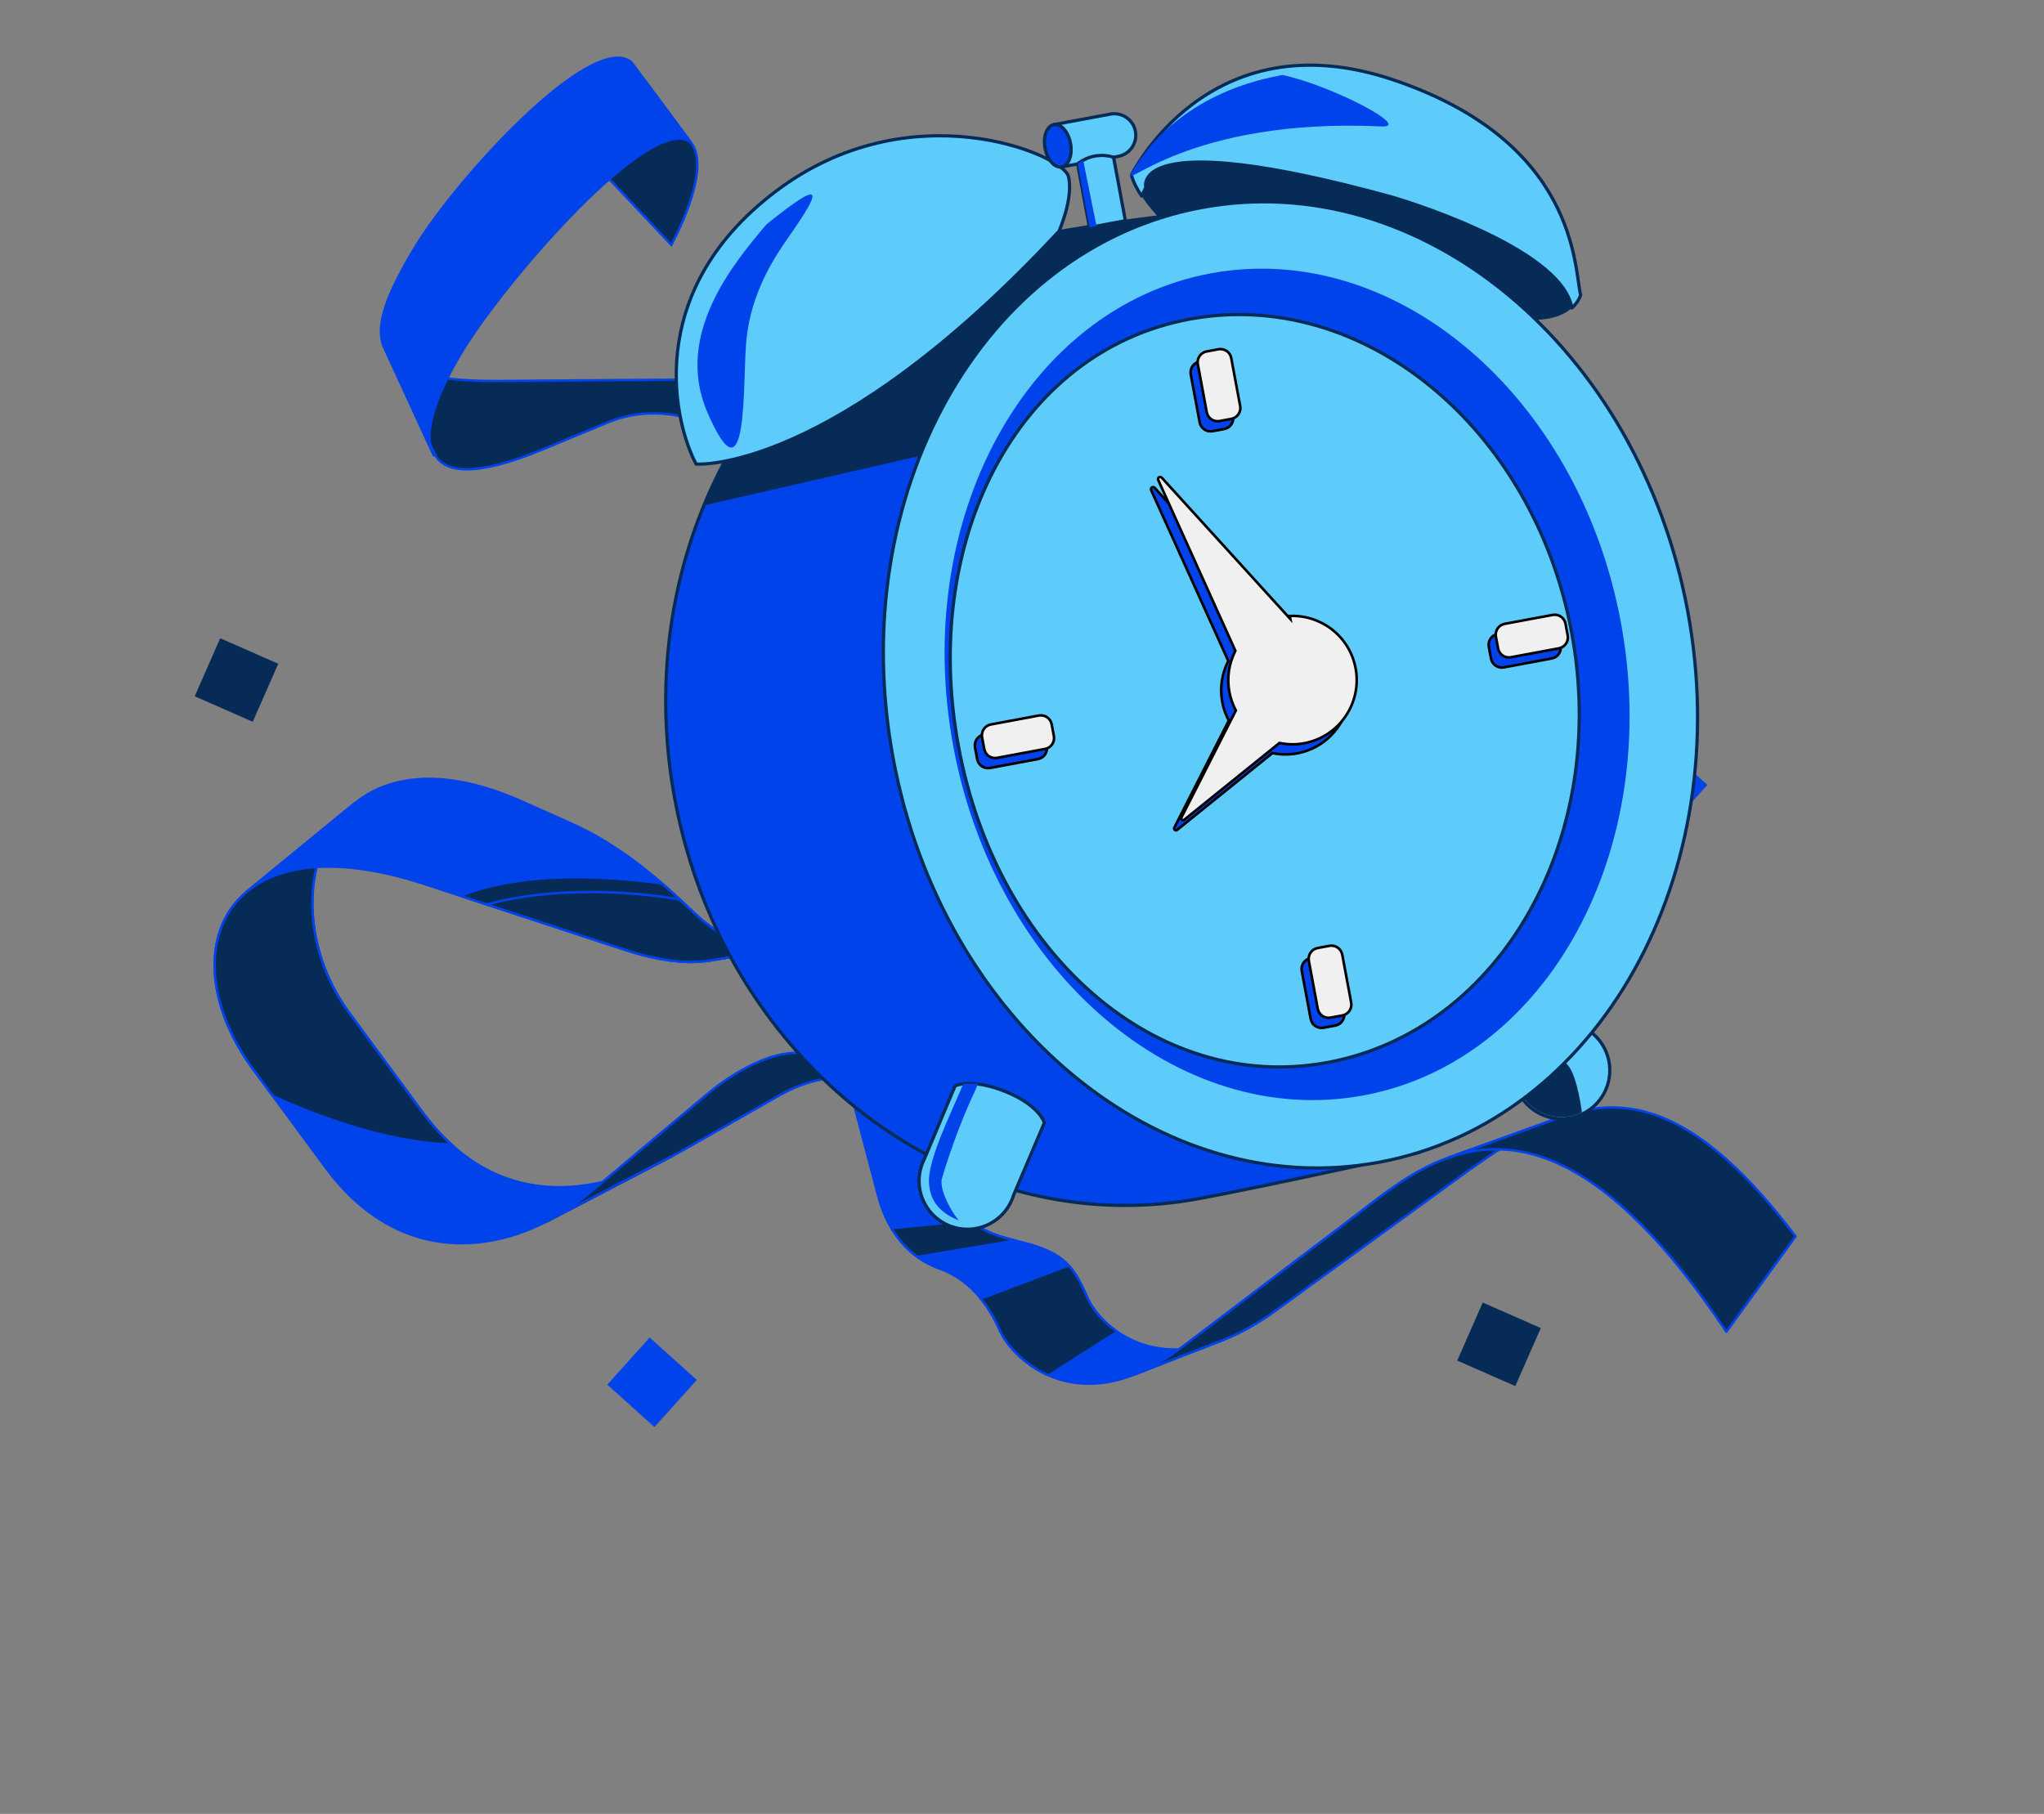 <svg width="418" height="371" viewBox="0 0 418 371" fill="none" xmlns="http://www.w3.org/2000/svg">
<rect x="0" y="0" width="418" height="371" fill="#808080" stroke="none"/>
<path d="M88.792 92.656C90.751 96.918 97.465 97.511 110.922 91.939L124.42 86.347C135.723 81.664 150.066 86.454 156.286 96.994L166.035 113.514C176.386 131.047 178.079 153.2 161.084 156.092C156.551 156.863 170.684 154.44 175.074 153.703C190.663 151.08 195.873 119.276 185.643 101.945L178.775 90.308C171.768 78.434 153.838 77.536 141.599 77.631L102.238 77.927C87.966 78.032 81.006 75.743 78.931 71.228C76.83 66.66 86.88 88.522 88.785 92.659L88.792 92.656Z" fill="#072B57" stroke="#0043EA" stroke-width="0.492" stroke-miterlimit="10"/>
<path d="M161.092 156.084C161.144 156.075 161.197 156.065 161.256 156.053C160.054 156.259 159.748 156.31 161.092 156.084Z" fill="#0043EA" stroke="#072B57" stroke-width="0.492" stroke-linecap="round" stroke-linejoin="round"/>
<path d="M190.619 129.475C184.549 138.011 178.589 141.243 173.755 141.184C173.123 148.786 169.319 154.614 161.249 156.056C164.091 155.569 171.99 154.214 175.077 153.694C183.818 152.224 189.29 141.589 190.614 129.473L190.619 129.475Z" fill="#0043EA" stroke="#0043EA" stroke-width="0.492" stroke-linecap="round" stroke-linejoin="round"/>
<path d="M141.291 29.143C145.788 34.699 137.285 50.096 137.285 50.096L122.292 34.171L132.154 16.831L141.289 29.148L141.291 29.143Z" fill="#072B57" stroke="#0043EA" stroke-width="0.492" stroke-miterlimit="10"/>
<path d="M129.107 12.712C121.068 6.219 93.243 36.616 84.755 50.783C79.388 59.739 76.496 66.585 78.596 71.153C80.675 75.67 90.403 96.848 88.451 92.584C86.547 88.442 89.136 80.846 94.394 72.067C102.883 57.901 133.261 22.643 141.298 29.141L129.111 12.714L129.107 12.712Z" fill="#0043EA" stroke="#0043EA" stroke-width="0.492" stroke-linecap="round" stroke-linejoin="round"/>
<path d="M137.509 236.412C121.431 244.685 101.507 247.978 86.266 227.311L71.407 207.162C60.908 192.927 61.461 173.409 72.518 164.327L50.565 182.302C41.185 189.984 41.792 205.157 51.799 218.731L66.658 238.88C79.866 256.79 97.572 257.041 111.583 249.929C114.814 248.288 137.509 236.412 137.509 236.412Z" fill="#0043EA" stroke="#0043EA" stroke-width="0.492" stroke-linecap="round" stroke-linejoin="round"/>
<path d="M72.521 164.334L50.568 182.309C41.188 189.991 41.795 205.163 51.802 218.738L55.834 224.205C63.564 227.74 78.518 233.687 92.301 234.084C90.229 232.193 88.211 229.95 86.274 227.32L71.415 207.171C60.915 192.935 61.469 173.417 72.526 164.336L72.521 164.334Z" fill="#072B57" stroke="#0043EA" stroke-width="0.492" stroke-miterlimit="10"/>
<path d="M112.016 249.708L137.895 236.213" stroke="#072B57" stroke-width="0.492" stroke-linecap="round" stroke-linejoin="round"/>
<path d="M179.262 222.312C172.335 218.726 164.954 220.855 159.162 224.158L140.671 234.698C139.636 235.286 138.581 235.861 137.51 236.412L111.583 249.929C114.815 248.288 117.852 246.252 120.589 243.954L144.567 223.82C150.26 219.039 160.704 212.67 168.043 216.492L179.264 222.307L179.262 222.312Z" fill="#072B57" stroke="#0043EA" stroke-width="0.492" stroke-linecap="round" stroke-linejoin="round"/>
<path d="M250.362 273.979C234.202 280.274 224.55 270.396 222.412 265.505C219.848 259.635 218.063 257.075 212.338 255.05C206.616 253.02 199.65 253.213 196.038 246.132L190.084 234.438C186.852 228.093 183.127 224.315 179.266 222.314L168.045 216.498C170.96 218.013 173.386 221.137 174.831 226.607L179.629 244.758C181.659 252.443 186.378 257.419 192.102 259.445C197.825 261.474 201.898 266.211 204.466 272.083C206.607 276.979 216.473 287.18 231.895 281.172L250.364 273.974L250.362 273.979Z" fill="#0043EA" stroke="#0043EA" stroke-width="0.492" stroke-linecap="round" stroke-linejoin="round"/>
<path d="M198.618 249.622L182.294 251.201C183.746 253.629 185.554 255.588 187.609 257.07L207.624 253.726C204.396 252.918 201.167 252.023 198.62 249.618L198.618 249.622Z" fill="#072B57" stroke="#0043EA" stroke-width="0.492" stroke-linecap="round" stroke-linejoin="round"/>
<path d="M145.32 196.433L159.328 194.041" stroke="#072B57" stroke-width="0.492" stroke-linecap="round" stroke-linejoin="round"/>
<path d="M145.309 196.434C140.776 197.206 134.91 196.608 127.527 194.181L86.884 180.839C69.396 175.099 57.365 176.739 50.572 182.3C50.572 182.3 61.468 173.406 72.525 164.325C79.644 158.481 91.109 156.961 106.784 163.957L116.715 168.388C130.601 174.589 139.73 185.013 143.773 188.334C149.697 193.197 154.913 194.773 159.303 194.036C159.303 194.036 162.308 193.534 145.313 196.425L145.309 196.434Z" fill="#0043EA" stroke="#0043EA" stroke-width="0.492" stroke-linecap="round" stroke-linejoin="round"/>
<path d="M318.966 228.571C310.458 231.73 302.06 238.121 292.744 244.894L260.836 268.088C257.086 270.813 253.594 272.723 250.358 273.977L231.888 281.175C234.961 279.979 238.249 278.142 241.744 275.49L276.578 249.072C281.874 245.053 288.25 239.629 295.972 236.855L318.966 228.571Z" fill="#072B57" stroke="#0043EA" stroke-width="0.492" stroke-linecap="round" stroke-linejoin="round"/>
<path d="M367.193 252.878C347.628 227.014 333.143 223.302 318.967 228.566L295.974 236.85C310.012 231.806 328.492 235.526 353.042 272.39L367.195 252.873L367.193 252.878Z" fill="#072B57" stroke="#0043EA" stroke-width="0.492" stroke-linecap="round" stroke-linejoin="round"/>
<path d="M135.358 180.673C124.49 179.211 106.781 178.033 94.202 183.243L127.528 194.181C134.912 196.603 140.776 197.206 145.31 196.434C162.304 193.543 159.3 194.045 159.3 194.045C154.91 194.782 149.694 193.206 143.77 188.343C141.965 186.862 139.15 183.972 135.358 180.673Z" fill="#072B57" stroke="#0043EA" stroke-width="0.492" stroke-linecap="round" stroke-linejoin="round"/>
<path d="M139.009 183.975C128.895 182.2 112.838 181.314 99.567 184.996" stroke="#0043EA" stroke-width="0.492" stroke-linecap="round" stroke-linejoin="round"/>
<path d="M200.579 265.606C202.126 267.513 203.418 269.7 204.46 272.085C205.623 274.747 209.071 278.969 214.45 281.312L228.482 272.384C225.308 270.191 223.261 267.454 222.412 265.505C221.124 262.56 220.03 260.446 218.541 258.817L200.583 265.608L200.579 265.606Z" fill="#072B57" stroke="#0043EA" stroke-width="0.492" stroke-linecap="round" stroke-linejoin="round"/>
<path d="M349.158 160.537L339.517 151.865L330.845 161.506L340.486 170.177L349.158 160.537Z" fill="#0043EA"/>
<path d="M142.502 282.232L132.861 273.56L124.19 283.201L133.831 291.872L142.502 282.232Z" fill="#0043EA"/>
<path d="M188.98 98.486L179.34 89.814L170.668 99.455L180.309 108.126L188.98 98.486Z" fill="#0043EA"/>
<path d="M315.094 271.626L303.224 266.407L298.006 278.278L309.876 283.496L315.094 271.626Z" fill="#072B57"/>
<path d="M56.907 135.757L45.036 130.539L39.818 142.409L51.689 147.628L56.907 135.757Z" fill="#072B57"/>
<g clip-path="url(#clip0_1755_757)">
<path d="M213.218 229.63L206.981 244.288C205.983 247.601 203.214 250.248 199.581 250.924C198.716 251.084 197.862 251.122 197.028 251.049C197.028 251.049 195.281 244.118 196.179 241.173C197.071 238.23 205.384 223.522 205.384 223.522C212.154 226.224 213.218 229.63 213.218 229.63Z" fill="#0043EA"/>
<path d="M321.136 228.644C317.484 229.323 313.801 227.924 311.523 224.991L300.455 213.585C300.4 213.529 300.368 213.455 300.362 213.377C300.352 213.225 300.182 209.601 305.581 204.595C309.276 201.177 312.09 200.247 313.438 199.996C314.165 199.86 314.575 199.899 314.592 199.901C314.67 199.908 314.742 199.944 314.797 200L325.889 211.541C327.535 212.99 328.631 214.926 329.039 217.119C329.852 221.488 327.634 225.887 323.647 227.815C322.858 228.201 322.012 228.481 321.136 228.644Z" fill="#5ECCFA"/>
<path d="M313.498 200.321C314.187 200.193 314.558 200.23 314.558 200.23L325.65 211.771C327.194 213.132 328.309 215.002 328.714 217.18C329.518 221.502 327.278 225.692 323.502 227.518C322.75 227.886 321.94 228.158 321.075 228.319C317.442 228.995 313.906 227.521 311.784 224.789L300.692 213.355C300.692 213.355 300.46 209.794 305.805 204.838C309.391 201.523 312.1 200.582 313.498 200.321ZM313.377 199.671C311.994 199.929 309.113 200.879 305.357 204.353C299.843 209.464 300.022 213.24 300.032 213.398C300.042 213.555 300.108 213.702 300.217 213.815L311.284 225.223C313.64 228.233 317.435 229.669 321.196 228.969C322.102 228.8 322.976 228.512 323.793 228.111C327.912 226.119 330.204 221.574 329.364 217.059C328.944 214.802 327.818 212.808 326.108 211.294L315.035 199.772C314.927 199.659 314.781 199.588 314.625 199.572C314.577 199.567 314.138 199.529 313.377 199.671L313.377 199.671Z" fill="#072B57"/>
<path d="M300.692 213.355L311.784 224.789C313.906 227.521 317.442 228.995 321.076 228.319C321.94 228.158 322.75 227.886 323.502 227.518C323.502 227.518 322.639 220.422 320.742 217.997C318.852 215.572 305.806 204.838 305.806 204.838C300.46 209.794 300.692 213.355 300.692 213.355Z" fill="#072B57"/>
<path d="M315.967 130.392C323.064 168.534 290.174 235.692 290.174 235.692C290.174 235.692 259.838 242.43 245.259 245.143C203.886 252.84 163.313 228.149 145.494 187.786C142.147 180.204 139.605 172.075 138.01 163.502C136.947 157.788 136.347 152.103 136.185 146.498C134.789 98.909 164.759 56.93 208.719 48.751C228.719 45.03 240.935 43.927 240.935 43.927C240.935 43.927 309.983 98.23 315.967 130.392Z" fill="#0043EA" stroke="#072B57" stroke-width="0.661" stroke-linecap="round" stroke-linejoin="round"/>
<path d="M143.943 103.379L191.647 92.423L239.064 88.649L240.937 43.928C240.937 43.928 191.611 47.86 175.329 63.051C149.569 85.566 143.943 103.379 143.943 103.379Z" fill="#072B57"/>
<path d="M323.237 60.343C323.237 60.343 322.888 61.686 321.443 62.99C320.141 64.161 317.946 65.302 314.305 65.395C306.634 65.591 241.286 49.209 236.644 44.141C235.243 42.612 234.209 41.245 233.448 40.082C231.683 37.391 231.386 35.798 231.386 35.798C231.386 35.798 246.989 3.594 284.819 16.294C322.643 28.994 321.885 54.737 323.237 60.343Z" fill="#072B57"/>
<path d="M323.237 60.343C323.237 60.343 322.888 61.686 321.443 62.99C319.262 50.289 284.66 40.305 284.66 40.305C230.658 25.449 234.326 38.331 234.326 38.331C234.028 38.972 233.74 39.557 233.448 40.082C231.683 37.391 231.386 35.798 231.386 35.798C231.386 35.798 246.989 3.594 284.819 16.294C322.643 28.994 321.885 54.737 323.237 60.343Z" fill="#5ECCFA" stroke="#072B57" stroke-width="0.661" stroke-linecap="round" stroke-linejoin="round"/>
<path d="M142.369 94.92C142.369 94.92 170.304 97.016 216.565 47.29C216.565 47.29 219.611 40.455 218.482 36.039C217.352 31.623 186.19 18.3 158.614 39.159C131.037 60.018 138.118 87.075 142.369 94.92Z" fill="#5ECCFA" stroke="#072B57" stroke-width="0.661" stroke-linecap="round" stroke-linejoin="round"/>
<path d="M215.516 25.488L227.067 23.339C229.452 22.895 231.75 24.471 232.194 26.857C232.638 29.242 231.061 31.54 228.675 31.984L217.124 34.133L215.516 25.488Z" fill="#5ECCFA" stroke="#072B57" stroke-width="0.661" stroke-linecap="round" stroke-linejoin="round"/>
<path d="M227.724 32.162L230.14 45.149L222.795 46.516L220.379 33.529C221.408 32.698 222.618 32.151 223.879 31.916C224.015 31.89 224.146 31.873 224.284 31.854C225.426 31.702 226.601 31.799 227.724 32.162Z" fill="#5ECCFA" stroke="#072B57" stroke-width="0.661" stroke-linecap="round" stroke-linejoin="round"/>
<path d="M217.124 34.133C218.565 33.865 219.373 31.712 218.928 29.325C218.484 26.938 216.956 25.22 215.516 25.488C214.075 25.756 213.267 27.908 213.711 30.296C214.156 32.683 215.684 34.401 217.124 34.133Z" fill="#0043EA" stroke="#072B57" stroke-width="0.661" stroke-linecap="round" stroke-linejoin="round"/>
<path d="M224.236 46.248L222.795 46.516L220.379 33.529C220.736 33.24 221.512 32.767 221.512 32.767L224.236 46.248Z" fill="#0043EA"/>
<path d="M282.064 237.709C326.925 229.362 355.16 178.885 345.128 124.966C335.096 71.046 290.596 34.102 245.734 42.449C200.873 50.796 172.638 101.272 182.67 155.192C192.702 209.112 237.202 246.056 282.064 237.709Z" fill="#5ECCFA" stroke="#072B57" stroke-width="0.661" stroke-linecap="round" stroke-linejoin="round"/>
<path d="M278.85 224.039C316.548 217.025 340.105 173.704 331.467 127.278C322.83 80.852 285.268 48.903 247.57 55.916C209.873 62.93 186.315 106.252 194.953 152.677C203.591 199.103 241.153 231.053 278.85 224.039Z" fill="#0043EA"/>
<path d="M271.545 217.299C306.893 210.723 329.216 171.36 321.405 129.38C313.594 87.399 278.608 58.699 243.26 65.276C207.913 71.852 188.212 110.728 196.023 152.708C203.833 194.688 236.198 223.876 271.545 217.299Z" fill="#5ECCFA" stroke="#072B57" stroke-width="0.661" stroke-linecap="round" stroke-linejoin="round"/>
<path d="M199.641 251.249C198.765 251.412 197.876 251.455 196.999 251.378C192.586 251.013 188.935 247.707 188.122 243.337C187.714 241.144 188.041 238.943 189.068 236.976L195.254 222.242C195.284 222.17 195.34 222.11 195.41 222.075C195.426 222.068 195.794 221.884 196.521 221.749C197.869 221.498 200.828 221.355 205.506 223.215C212.344 225.943 213.489 229.386 213.534 229.532C213.557 229.607 213.554 229.688 213.523 229.76L207.285 244.417C206.227 247.939 203.293 250.569 199.642 251.249L199.641 251.249Z" fill="#5ECCFA"/>
<path d="M196.581 222.074C197.98 221.814 200.845 221.718 205.384 223.522C212.154 226.224 213.218 229.63 213.218 229.63L206.981 244.288C205.983 247.601 203.214 250.248 199.581 250.924C198.716 251.084 197.862 251.122 197.028 251.049C192.848 250.703 189.251 247.6 188.447 243.277C188.042 241.1 188.409 238.954 189.361 237.129L195.559 222.371C195.559 222.371 195.892 222.203 196.581 222.074ZM196.461 221.424C195.7 221.566 195.304 221.759 195.261 221.781C195.12 221.852 195.01 221.97 194.95 222.115L188.762 236.848C187.711 238.877 187.377 241.141 187.797 243.399C188.637 247.915 192.411 251.332 196.974 251.709C197.876 251.788 198.795 251.743 199.702 251.574C203.463 250.874 206.488 248.17 207.603 244.514L213.827 229.89C213.888 229.745 213.896 229.583 213.849 229.433C213.802 229.282 212.611 225.695 205.628 222.908C200.873 221.018 197.844 221.167 196.461 221.424Z" fill="#072B57"/>
<path d="M245.309 73.954L247.72 73.505C248.941 73.278 250.115 74.084 250.342 75.305L252.168 85.119C252.395 86.34 251.59 87.514 250.369 87.741L247.957 88.19C246.736 88.417 245.563 87.611 245.335 86.39L243.509 76.576C243.282 75.355 244.088 74.181 245.309 73.954Z" fill="#0043EA" stroke="black" stroke-width="0.529"/>
<path d="M246.757 71.881L249.168 71.433C250.389 71.206 251.563 72.011 251.79 73.232L253.616 83.046C253.844 84.267 253.038 85.441 251.817 85.668L249.406 86.117C248.185 86.344 247.011 85.539 246.784 84.318L244.958 74.503C244.73 73.282 245.536 72.109 246.757 71.881Z" fill="#F0F0F0" stroke="black" stroke-width="0.529"/>
<path d="M268.011 195.972L270.422 195.523C271.643 195.296 272.817 196.102 273.044 197.323L274.87 207.137C275.097 208.358 274.292 209.532 273.071 209.759L270.659 210.208C269.439 210.435 268.265 209.629 268.038 208.408L266.212 198.594C265.984 197.373 266.79 196.199 268.011 195.972Z" fill="#0043EA" stroke="black" stroke-width="0.529"/>
<path d="M269.459 193.899L271.871 193.451C273.092 193.224 274.265 194.029 274.493 195.25L276.319 205.064C276.546 206.285 275.74 207.459 274.519 207.686L272.108 208.135C270.887 208.362 269.713 207.557 269.486 206.336L267.66 196.521C267.433 195.3 268.238 194.127 269.459 193.899Z" fill="#F0F0F0" stroke="black" stroke-width="0.529"/>
<path d="M213.624 150.218L214.073 152.629C214.3 153.85 213.494 155.024 212.273 155.251L202.459 157.077C201.238 157.304 200.064 156.499 199.837 155.278L199.388 152.866C199.161 151.645 199.967 150.471 201.188 150.244L211.002 148.418C212.223 148.191 213.397 148.997 213.624 150.218Z" fill="#0043EA" stroke="black" stroke-width="0.529"/>
<path d="M215.072 148.145L215.521 150.556C215.748 151.777 214.942 152.951 213.721 153.178L203.907 155.004C202.686 155.232 201.512 154.426 201.285 153.205L200.836 150.794C200.609 149.573 201.415 148.399 202.636 148.172L212.45 146.346C213.671 146.118 214.845 146.924 215.072 148.145Z" fill="#F0F0F0" stroke="black" stroke-width="0.529"/>
<path d="M318.701 129.639L319.15 132.051C319.377 133.272 318.571 134.446 317.35 134.673L307.536 136.499C306.315 136.726 305.141 135.92 304.914 134.699L304.465 132.288C304.238 131.067 305.044 129.893 306.265 129.666L316.079 127.84C317.3 127.613 318.474 128.418 318.701 129.639Z" fill="#0043EA" stroke="black" stroke-width="0.529"/>
<path d="M320.149 127.566L320.598 129.978C320.825 131.199 320.019 132.373 318.798 132.6L308.984 134.426C307.763 134.653 306.589 133.848 306.362 132.627L305.913 130.215C305.686 128.994 306.492 127.82 307.713 127.593L317.527 125.767C318.748 125.54 319.922 126.346 320.149 127.566Z" fill="#F0F0F0" stroke="black" stroke-width="0.529"/>
<path d="M261.802 127.987L262.427 128.675L262.312 128.056C268.745 127.777 274.568 132.258 275.78 138.77C277.107 145.901 272.401 152.759 265.269 154.086C263.583 154.399 261.914 154.365 260.327 154.052L260.206 154.028L260.11 154.105L240.731 169.737C240.412 169.994 239.968 169.634 240.154 169.269L240.154 169.269L251.226 147.499L251.288 147.378L251.224 147.257C250.635 146.127 250.198 144.894 249.953 143.576C249.408 140.647 249.893 137.773 251.133 135.3L251.19 135.187L251.138 135.072L235.406 100.242C235.406 100.242 235.406 100.242 235.406 100.242C235.201 99.789 235.792 99.402 236.126 99.769L236.126 99.769L261.802 127.987Z" fill="#0043EA" stroke="black" stroke-width="0.529"/>
<path d="M263.25 125.914L263.876 126.602L263.76 125.983C270.193 125.704 276.016 130.185 277.228 136.697C278.555 143.829 273.849 150.686 266.717 152.013C265.031 152.327 263.362 152.293 261.775 151.979L261.654 151.955L261.558 152.033L242.179 167.664C241.86 167.921 241.416 167.561 241.602 167.196L241.602 167.196L252.674 145.426L252.736 145.305L252.673 145.184C252.083 144.054 251.646 142.821 251.401 141.503C250.856 138.574 251.341 135.7 252.581 133.227L252.638 133.114L252.586 133L236.854 98.169C236.854 98.169 236.854 98.169 236.854 98.169C236.649 97.716 237.24 97.329 237.574 97.696L237.574 97.696L263.25 125.914Z" fill="#F0F0F0" stroke="black" stroke-width="0.529"/>
<path d="M144.643 84.29C137.808 68.405 150.053 53.809 156.723 45.914C168.914 36.057 167.962 38.936 161.318 48.41C158.327 52.676 153.611 59.808 152.638 69.528C151.814 77.751 153.185 104.147 144.643 84.29Z" fill="#0043EA"/>
<path d="M231.356 35.38C240.811 19.33 258.036 16.125 262.261 15.339C272.056 17.383 288.95 26.155 282.543 25.856C242.827 24.001 228.98 39.413 231.356 35.38Z" fill="#0043EA"/>
<path d="M192.571 241.236C194.678 234.035 197.495 227.038 199.379 223.157L200.016 221.609L197 221.666L196.297 223.31C194.137 228.419 189.811 237.244 189.971 241.719C190.131 246.195 192.817 248.279 196.154 249.648C195.363 249.011 192.161 244.002 192.571 241.236Z" fill="#0043EA"/>
</g>
<defs>
<clipPath id="clip0_1755_757">
<rect width="211.334" height="225.131" fill="white" transform="translate(114.835 40.751) rotate(-10.54)"/>
</clipPath>
</defs>
</svg>
